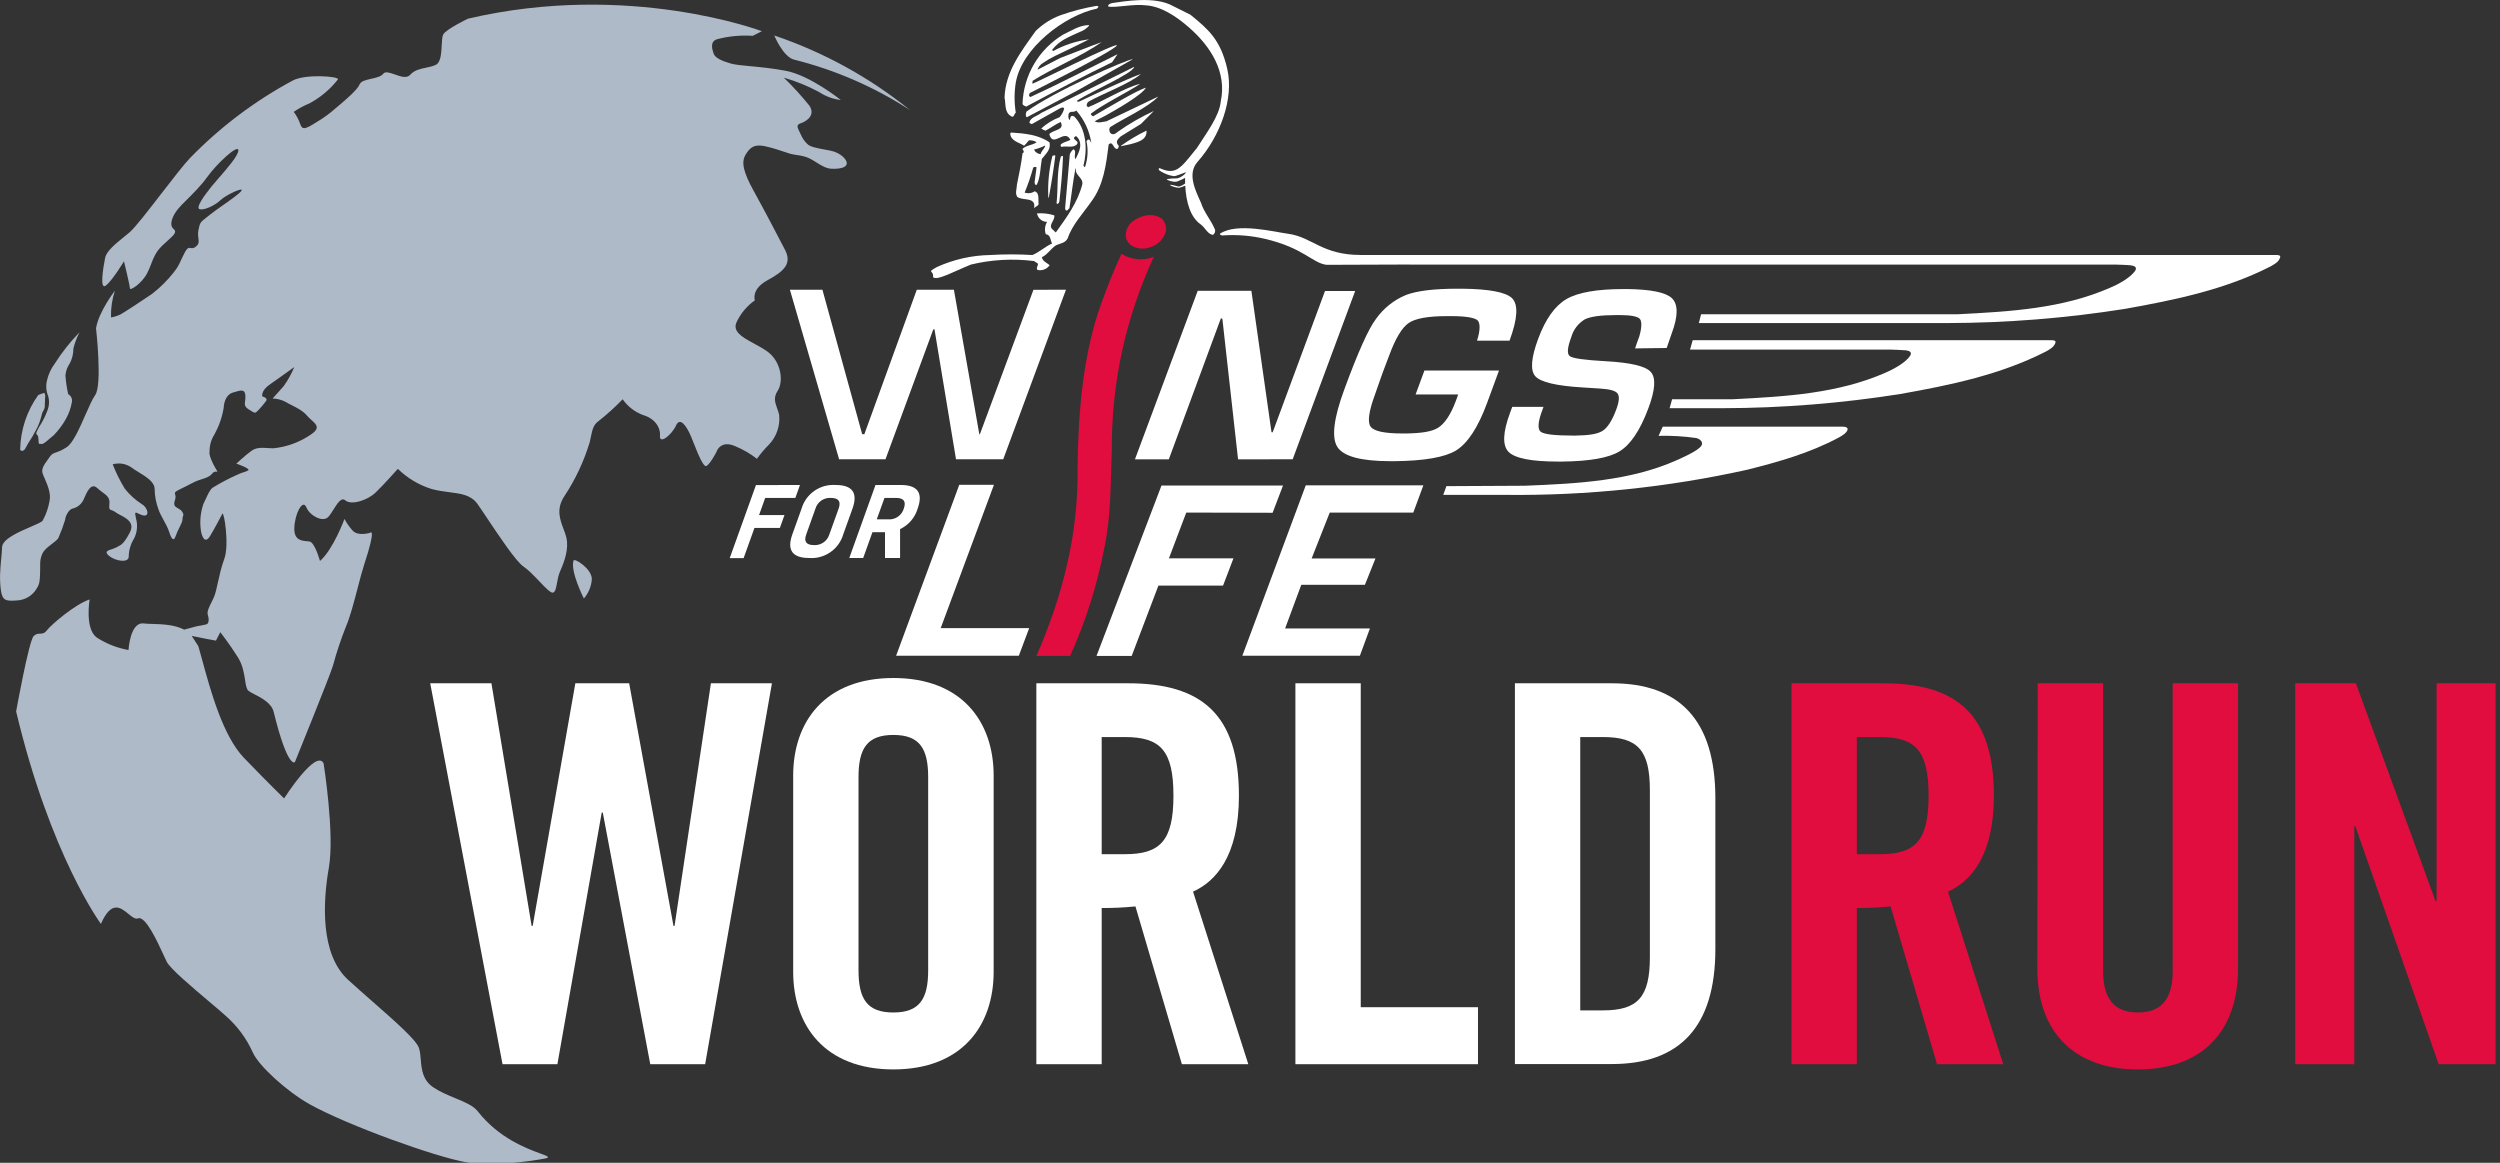<svg width="172" height="80" viewBox="0 0 172 80" fill="none" xmlns="http://www.w3.org/2000/svg">
  <rect x="0" y="0" width="172" height="80" fill="#333333" stroke="none"/>
  <g clip-path="url(#clip0_5321_23380)">
    <path fill-rule="evenodd" clip-rule="evenodd" d="M56.757 10.293C56.882 10.316 57.009 10.34 57.137 10.365C57.845 10.507 58.291 10.991 58.257 11.264C58.222 11.537 57.766 11.631 57.22 11.61C56.838 11.595 56.512 11.391 56.178 11.18C56.033 11.089 55.886 10.997 55.733 10.918C55.407 10.752 55.095 10.706 54.808 10.662C54.646 10.638 54.493 10.615 54.35 10.573C54.226 10.536 54.092 10.491 53.944 10.441C53.614 10.329 53.212 10.193 52.684 10.072C51.916 9.895 51.619 10.113 51.3 10.635C50.983 11.157 51.138 11.835 51.847 13.121C52.556 14.407 53.541 16.274 54.018 17.207C54.495 18.141 53.942 18.663 52.801 19.282C51.66 19.901 51.933 20.665 51.933 20.665C51.416 21.03 50.997 21.518 50.716 22.086C50.317 22.791 51.067 23.198 51.894 23.646C52.19 23.807 52.496 23.973 52.763 24.16C53.773 24.869 53.914 26.266 53.503 26.888C53.201 27.345 53.324 27.69 53.465 28.087C53.516 28.231 53.57 28.382 53.607 28.548C53.644 28.916 53.601 29.288 53.482 29.638C53.362 29.988 53.169 30.308 52.915 30.577C52.609 30.882 52.329 31.213 52.078 31.566C51.625 31.215 51.128 30.925 50.599 30.705C49.53 30.221 49.278 31.123 49.278 31.123C49.278 31.123 48.863 31.919 48.607 32.06C48.397 32.177 48.012 31.206 47.72 30.47C47.657 30.31 47.598 30.162 47.546 30.038C47.255 29.343 46.792 28.644 46.509 29.277C46.225 29.91 45.361 30.608 45.406 29.989C45.451 29.37 45.022 28.779 44.223 28.548C43.664 28.336 43.182 27.96 42.84 27.469C42.327 28.001 41.779 28.498 41.198 28.956C40.825 29.227 40.761 29.53 40.645 30.087C40.623 30.19 40.6 30.303 40.572 30.425C40.177 31.732 39.595 32.974 38.844 34.114C38.241 35 38.525 35.748 38.774 36.404C38.849 36.603 38.921 36.793 38.965 36.977C39.151 37.765 38.823 38.654 38.543 39.286C38.42 39.564 38.365 39.867 38.318 40.127C38.257 40.461 38.21 40.724 38.048 40.773C37.892 40.82 37.51 40.419 37.084 39.972C36.729 39.6 36.344 39.197 36.033 38.992C35.517 38.654 34.349 36.901 33.522 35.662C33.252 35.256 33.018 34.905 32.855 34.678C32.413 34.055 31.728 33.967 30.923 33.864C30.534 33.813 30.117 33.76 29.685 33.64C28.816 33.368 28.024 32.894 27.372 32.257C27.372 32.257 26.394 33.36 25.834 33.893C25.273 34.425 24.171 34.778 23.759 34.425C23.484 34.189 23.206 34.636 22.941 35.061C22.81 35.271 22.682 35.476 22.559 35.59C22.189 35.936 21.318 35.487 21.073 34.899C20.827 34.311 20.288 35.321 20.25 36.306C20.217 37.156 20.729 37.201 21.115 37.235C21.176 37.24 21.235 37.245 21.287 37.253C21.668 37.312 22.013 38.595 22.013 38.595C22.919 37.824 23.7 35.704 23.7 35.704C23.851 35.99 24.037 36.256 24.254 36.496C24.627 36.921 25.453 36.659 25.453 36.659C25.453 36.659 25.937 36.164 25.056 38.84C24.926 39.234 24.779 39.799 24.621 40.404C24.366 41.381 24.084 42.463 23.804 43.103C23.452 43.986 23.152 44.889 22.905 45.807C22.708 46.477 20.288 52.435 20.288 52.435C20.288 52.435 19.8 52.932 18.829 48.977C18.677 48.369 17.993 48.017 17.511 47.769C17.335 47.678 17.187 47.602 17.1 47.532C16.957 47.416 16.914 47.138 16.86 46.782C16.791 46.332 16.703 45.755 16.367 45.222C15.766 44.268 15.157 43.494 15.157 43.494L14.857 44.075L14.165 43.947L13.19 43.75L13.636 44.441C13.648 44.469 13.658 44.498 13.667 44.528C13.742 44.786 13.823 45.086 13.913 45.414C14.47 47.459 15.334 50.636 16.779 52.134C18.456 53.873 19.545 54.931 19.545 54.931C19.545 54.931 21.733 51.508 22.262 52.511C22.262 52.511 23.037 57.365 22.625 59.702C22.214 62.039 22.02 65.642 23.942 67.405C24.474 67.892 25.064 68.41 25.644 68.919C27.164 70.253 28.622 71.532 28.817 72.083C28.901 72.318 28.924 72.599 28.949 72.897C29.005 73.564 29.068 74.313 29.82 74.814C30.292 75.129 30.828 75.35 31.328 75.557C31.981 75.827 32.571 76.072 32.873 76.463C34.324 78.315 36.254 79.022 37.171 79.359C37.657 79.537 37.859 79.611 37.557 79.696C37.557 79.696 34.242 80.342 32.081 79.966C29.92 79.589 23.925 77.424 21.336 75.99C19.735 75.105 17.781 73.307 17.394 72.411C16.961 71.447 16.325 70.588 15.531 69.891C15.284 69.664 14.868 69.313 14.394 68.913C13.227 67.927 11.705 66.643 11.472 66.171C11.421 66.069 11.354 65.921 11.273 65.747C10.832 64.786 10.006 62.987 9.494 63.184C9.301 63.258 9.078 63.076 8.831 62.873C8.305 62.442 7.665 61.918 6.943 63.564C6.943 63.564 3.471 58.872 1.11 48.946C1.11 48.946 1.985 44.089 2.317 43.76C2.474 43.605 2.614 43.601 2.751 43.597C2.903 43.593 3.052 43.589 3.216 43.376C3.527 42.972 5.169 41.568 6.165 41.243C6.165 41.243 5.826 43.228 6.642 43.853C7.309 44.287 8.057 44.582 8.841 44.721C8.841 44.721 8.944 42.792 9.878 42.892C10.047 42.914 10.262 42.92 10.503 42.927C11.156 42.947 12.002 42.972 12.671 43.318L13.529 43.089C13.774 43.048 14.099 42.986 14.2 42.955C14.362 42.903 14.403 42.647 14.3 42.318C14.226 42.086 14.374 41.79 14.539 41.46C14.608 41.322 14.679 41.179 14.739 41.032C14.829 40.811 14.904 40.471 14.99 40.078C15.1 39.581 15.228 38.998 15.43 38.456C15.793 37.485 15.406 35.127 15.296 35.345C15.185 35.563 14.808 36.285 14.452 36.88C14.096 37.475 13.85 36.89 13.805 36.361C13.742 35.789 13.807 35.211 13.996 34.667C14.048 34.567 14.1 34.452 14.154 34.334C14.292 34.03 14.44 33.706 14.614 33.564C15.163 33.226 15.734 32.924 16.322 32.662C16.533 32.561 16.672 32.518 16.786 32.482C16.891 32.449 16.975 32.423 17.073 32.365C17.277 32.244 16.26 31.898 16.26 31.898C16.26 31.898 16.855 31.341 17.297 31.02C17.633 30.776 18.017 30.8 18.421 30.827C18.549 30.835 18.68 30.843 18.812 30.843C19.724 30.749 20.6 30.431 21.36 29.917C22.06 29.461 21.778 29.209 21.425 28.894C21.324 28.803 21.216 28.707 21.125 28.599C20.84 28.264 20.433 28.059 20.084 27.884C19.933 27.809 19.794 27.739 19.68 27.666C19.396 27.511 19.079 27.425 18.756 27.417C18.756 27.417 19.199 26.916 19.514 26.57C19.808 26.161 20.054 25.719 20.247 25.253C20.247 25.253 19.216 26 18.57 26.446C17.923 26.892 18.048 27.279 18.048 27.279C18.048 27.279 18.5 27.372 18.279 27.625C18.129 27.825 17.967 28.017 17.795 28.198C17.673 28.318 17.615 28.381 17.549 28.39C17.466 28.401 17.372 28.327 17.121 28.171C16.809 27.977 16.83 27.822 16.862 27.588C16.876 27.484 16.892 27.365 16.883 27.22C16.852 26.761 16.595 26.838 16.08 26.99C16.063 26.995 16.046 27 16.029 27.006C15.479 27.168 15.392 27.86 15.392 28.043C15.288 28.684 15.075 29.302 14.763 29.872C14.532 30.229 14.412 30.646 14.417 31.072C14.359 31.272 14.604 31.856 14.853 32.261C14.937 32.397 14.964 32.441 14.954 32.453C14.934 32.476 14.766 32.37 14.594 32.586C14.421 32.802 14.152 32.887 13.866 32.976C13.723 33.021 13.576 33.068 13.435 33.132C13.237 33.223 13.168 33.261 13.075 33.311C12.969 33.369 12.832 33.443 12.443 33.63C11.998 33.844 12.012 33.891 12.049 34.017C12.073 34.098 12.107 34.212 12.032 34.425C11.907 34.782 12.062 34.869 12.243 34.97C12.338 35.022 12.439 35.078 12.512 35.179C12.648 35.365 12.623 35.432 12.591 35.517C12.572 35.566 12.551 35.621 12.557 35.708C12.567 35.844 12.461 36.059 12.339 36.303C12.248 36.486 12.149 36.686 12.084 36.883C11.931 37.343 11.755 36.98 11.617 36.538C11.549 36.32 11.411 36.068 11.269 35.809C11.123 35.54 10.972 35.264 10.891 35.013C10.729 34.569 10.644 34.102 10.639 33.63C10.621 33.15 10.064 32.808 9.548 32.492C9.358 32.375 9.174 32.262 9.024 32.147C8.839 32.023 8.63 31.94 8.41 31.905C8.19 31.871 7.965 31.885 7.752 31.946C7.981 32.525 8.259 33.084 8.581 33.616C8.914 34.038 9.314 34.402 9.767 34.691C10.217 34.954 10.365 35.729 9.629 35.383C9.448 35.296 9.357 35.249 9.322 35.276C9.283 35.305 9.308 35.417 9.352 35.653C9.487 36.112 9.444 36.606 9.231 37.035C8.993 37.415 8.863 37.853 8.854 38.301C8.868 38.723 7.99 38.636 7.506 38.246C7.151 37.959 7.41 37.875 7.696 37.783C7.8 37.749 7.907 37.714 7.99 37.668C8.031 37.646 8.069 37.626 8.106 37.607C8.353 37.481 8.54 37.386 8.934 36.631C9.286 35.957 8.697 35.652 8.264 35.428C8.14 35.364 8.028 35.306 7.956 35.248C7.847 35.161 7.756 35.13 7.686 35.106C7.545 35.058 7.485 35.038 7.527 34.66C7.572 34.251 7.348 34.087 7.058 33.873C6.946 33.791 6.824 33.702 6.704 33.589C6.272 33.181 5.988 33.817 5.781 34.304C5.714 34.478 5.605 34.633 5.463 34.754C5.321 34.875 5.151 34.958 4.968 34.996C4.695 35.082 4.484 35.57 4.484 35.753C4.358 36.172 4.205 36.583 4.028 36.984C3.99 37.104 3.806 37.243 3.595 37.403C3.329 37.605 3.02 37.839 2.904 38.111C2.756 38.459 2.76 38.699 2.764 38.987C2.765 39.102 2.767 39.225 2.759 39.366C2.754 39.45 2.752 39.527 2.749 39.599C2.736 39.947 2.728 40.174 2.527 40.486C2.391 40.722 2.197 40.921 1.965 41.065C1.733 41.208 1.469 41.292 1.196 41.309C1.152 41.311 1.108 41.313 1.066 41.316C0.491 41.346 0.166 41.364 0.066 40.648C-0.049 39.833 0.019 39.118 0.08 38.471C0.108 38.186 0.133 37.913 0.142 37.651C0.16 37.083 1.291 36.598 2.111 36.246C2.528 36.067 2.866 35.922 2.935 35.819C3.17 35.396 3.33 34.937 3.409 34.46C3.527 33.965 3.26 33.35 3.071 32.913C3.011 32.773 2.958 32.651 2.929 32.558C2.833 32.254 3.043 31.962 3.257 31.667C3.313 31.59 3.369 31.512 3.419 31.434C3.551 31.233 3.679 31.188 3.877 31.118C4.049 31.057 4.273 30.978 4.598 30.76C5.028 30.473 5.477 29.451 5.876 28.543C6.126 27.975 6.356 27.452 6.548 27.182C7.05 26.48 6.607 22.587 6.607 22.587C6.787 21.443 7.904 20.001 7.904 20.001C7.71 20.594 7.62 21.216 7.637 21.84C7.866 21.8 8.088 21.729 8.298 21.629C8.554 21.488 9.954 20.572 10.452 20.226C11.019 19.789 11.528 19.282 11.97 18.718C12.227 18.392 12.315 18.201 12.447 17.916C12.512 17.775 12.587 17.612 12.699 17.398C12.895 17.021 12.993 17.04 13.115 17.064C13.205 17.081 13.307 17.101 13.47 16.972C13.701 16.791 13.68 16.629 13.65 16.402C13.63 16.249 13.606 16.067 13.653 15.828C13.756 15.311 13.785 15.288 14.209 14.956C14.27 14.908 14.339 14.854 14.417 14.791C14.657 14.599 15.005 14.354 15.354 14.109C15.915 13.713 16.481 13.315 16.609 13.128C16.817 12.823 15.548 13.408 15.178 13.764C14.808 14.12 14.072 14.476 13.747 14.397C13.422 14.317 14.051 13.456 14.573 12.806C14.704 12.643 14.883 12.439 15.077 12.216C15.658 11.55 16.38 10.723 16.398 10.355C16.423 9.864 14.926 11.243 14.255 12.181C13.837 12.764 13.309 13.288 12.875 13.718C12.612 13.979 12.383 14.206 12.236 14.39C11.845 14.877 11.617 15.489 11.942 15.752C12.198 15.959 11.968 16.166 11.539 16.553C11.424 16.657 11.295 16.774 11.157 16.907C10.72 17.328 10.572 17.713 10.409 18.137C10.329 18.347 10.245 18.567 10.12 18.805C9.743 19.524 8.934 20.025 8.937 19.842C8.941 19.659 8.529 17.975 8.529 17.975C8.529 17.975 7.776 19.24 7.299 19.634C6.822 20.029 7.115 18.324 7.233 17.743C7.328 17.275 7.931 16.786 8.515 16.313C8.655 16.2 8.793 16.087 8.924 15.977C9.286 15.668 10.196 14.492 11.1 13.322C11.879 12.315 12.653 11.313 13.072 10.874C15.141 8.745 17.525 6.947 20.139 5.542C21 5.072 23.362 5.248 23.251 5.463C22.719 6.141 22.053 6.702 21.294 7.112C20.912 7.267 20.548 7.463 20.209 7.696C20.398 7.947 20.548 8.226 20.651 8.523C20.789 8.962 21.011 8.893 21.764 8.412C22.238 8.135 22.683 7.812 23.092 7.447C23.137 7.409 23.185 7.369 23.234 7.327C23.804 6.846 24.592 6.18 24.748 5.795C24.836 5.578 25.186 5.5 25.545 5.419C25.88 5.344 26.223 5.267 26.366 5.076C26.504 4.891 26.82 5.002 27.163 5.123C27.558 5.263 27.989 5.415 28.226 5.141C28.499 4.826 28.915 4.739 29.315 4.656C29.563 4.604 29.806 4.553 30.003 4.45C30.329 4.279 30.363 3.638 30.391 3.098C30.408 2.786 30.422 2.508 30.491 2.375C30.677 2.012 32.195 1.286 32.195 1.286C43.279 -1.31 52.417 2.147 52.417 2.147L51.791 2.465C50.964 2.409 50.132 2.489 49.33 2.7C48.836 2.856 48.991 3.371 49.095 3.682C49.199 3.993 49.689 4.201 50.288 4.374C50.563 4.453 51.032 4.498 51.621 4.554C52.312 4.619 53.167 4.7 54.07 4.872C55.743 5.19 57.849 6.88 57.849 6.88C57.311 6.818 56.795 6.628 56.345 6.327C55.575 5.914 54.764 5.584 53.925 5.342C54.55 5.945 55.137 6.587 55.681 7.264C56.134 7.911 55.487 8.357 55.097 8.478C54.765 8.58 54.857 8.768 55.011 9.081C55.038 9.136 55.068 9.196 55.097 9.259C55.2 9.503 55.352 9.723 55.543 9.906C55.715 10.1 56.206 10.191 56.757 10.293ZM53.271 2.441C53.271 2.441 53.866 3.9 54.627 4.101C57.464 4.81 60.164 5.985 62.617 7.579C59.829 5.328 56.665 3.589 53.271 2.441ZM39.462 38.56C39.214 39.303 40.171 41.177 40.171 41.177C40.49 40.807 40.682 40.344 40.718 39.857C40.731 39.127 39.521 38.387 39.462 38.56ZM2.083 30.269C1.99 30.412 1.898 30.554 1.795 30.76C1.594 31.192 1.387 30.954 1.387 30.954C1.407 29.6 1.84 28.284 2.628 27.182C2.766 27.121 2.908 27.069 3.053 27.026L3.115 27.199C3.115 27.199 3.084 27.652 3.084 27.825C3.1 27.987 3.059 28.149 2.97 28.285C2.907 28.377 2.89 28.448 2.863 28.566C2.841 28.66 2.812 28.785 2.745 28.976C2.656 29.236 2.54 29.486 2.4 29.723C2.283 29.961 2.183 30.116 2.083 30.269L2.083 30.269ZM2.693 29.37C2.448 29.821 2.471 29.841 2.533 29.897C2.574 29.933 2.631 29.985 2.642 30.18C2.662 30.544 2.669 30.544 2.74 30.538C2.765 30.536 2.798 30.533 2.842 30.546C2.959 30.579 3.18 30.385 3.403 30.189L3.403 30.189C3.504 30.101 3.605 30.012 3.696 29.944C4.023 29.61 4.305 29.233 4.533 28.824C4.74 28.456 4.882 28.055 4.951 27.638C4.967 27.536 4.951 27.43 4.905 27.337C4.858 27.244 4.784 27.168 4.692 27.12C4.596 26.695 4.533 26.264 4.502 25.83C4.528 25.529 4.633 25.241 4.806 24.994C4.967 24.681 5.05 24.335 5.048 23.984C5.143 23.595 5.284 23.219 5.47 22.864C4.834 23.516 4.267 24.232 3.779 25C3.512 25.353 3.325 25.758 3.229 26.19C3.143 26.552 3.175 26.933 3.323 27.275C3.406 27.585 3.389 27.913 3.274 28.212C3.127 28.62 2.932 29.009 2.693 29.37Z" fill="#AEBAC8"/>
    <path d="M54.571 53.361C54.571 49.658 56.746 46.647 61.465 46.647C66.185 46.647 68.363 49.658 68.363 53.361V66.862C68.363 70.565 66.185 73.576 61.465 73.576C56.746 73.576 54.571 70.565 54.571 66.862V53.361ZM59.066 66.755C59.066 68.715 59.647 69.659 61.462 69.659C63.277 69.659 63.858 68.715 63.858 66.755V53.468C63.858 51.508 63.277 50.564 61.462 50.564C59.647 50.564 59.066 51.508 59.066 53.468V66.755Z" fill="white"/>
    <path d="M75.796 73.217H71.301V47.01H77.614C82.662 47.01 85.238 49.15 85.238 54.74C85.238 58.948 83.606 60.656 82.081 61.344L85.884 73.217H81.314L78.119 62.361C77.347 62.439 76.572 62.476 75.796 62.471V73.217ZM75.796 58.768H77.393C79.813 58.768 80.733 57.859 80.733 54.74C80.733 51.622 79.827 50.709 77.393 50.709H75.796V58.768Z" fill="white"/>
    <path d="M89.124 73.217V47.01H93.619V69.296H101.685V73.217H89.124Z" fill="white"/>
    <path d="M104.226 47.01H110.902C115.548 47.01 118.017 49.547 118.017 54.92V65.292C118.017 70.665 115.548 73.206 110.902 73.206H104.226V47.01ZM108.72 69.514H110.283C112.679 69.514 113.512 68.608 113.512 65.846V54.374C113.512 51.608 112.679 50.709 110.283 50.709H108.72V69.514Z" fill="white"/>
    <path d="M39.584 47.01H43.286L46.336 63.705H46.408L48.911 47.01H53.109L48.514 73.217H44.738L41.471 55.902H41.399L38.349 73.217H34.574L29.599 47.01H33.81L36.576 63.705H36.648L39.584 47.01Z" fill="white"/>
    <path d="M81.615 35.265L80.422 38.415H84.861L84.146 40.289H79.699L77.86 45.129H75.44L79.91 33.405H88.27L87.555 35.279L81.615 35.265Z" fill="white"/>
    <path d="M91.486 35.265L90.241 38.422H94.632L93.906 40.233H89.529L88.415 43.238H94.251L93.56 45.115H85.473L89.836 33.391H97.927L97.235 35.265H91.486Z" fill="white"/>
    <path d="M70.807 43.217H64.719L68.383 33.356H65.994L65.801 33.889L61.652 45.115H70.095L70.807 43.217Z" fill="white"/>
    <path d="M69.023 31.597L73.338 19.935L73.341 19.932L71.101 19.939L67.415 29.878L67.377 29.875L65.628 19.932H63.076L59.467 29.875L59.318 29.872L56.583 19.935H54.346L57.731 31.6L60.922 31.597L64.213 22.656L64.293 22.66L65.773 31.597H69.023Z" fill="white"/>
    <path d="M88.937 31.597L93.235 20.022H91.16L87.565 29.727C87.559 29.733 87.553 29.738 87.545 29.742C87.538 29.745 87.53 29.747 87.521 29.747C87.513 29.747 87.505 29.745 87.497 29.742C87.49 29.738 87.483 29.733 87.478 29.727L86.095 20.008H82.403L78.085 31.6H80.415L83.99 21.92L84.062 21.902C84.062 21.92 84.104 21.93 84.104 21.975L85.179 31.604L88.937 31.597Z" fill="white"/>
    <path d="M102.311 27.725L103.13 25.495H97.999L97.394 27.137H100.323L100.167 27.573C99.797 28.572 99.372 29.156 98.947 29.426C98.521 29.695 97.816 29.806 96.751 29.823H96.495C95.254 29.823 94.521 29.668 94.296 29.35C94.072 29.032 94.175 28.295 94.601 27.137L95.126 25.643L95.569 24.475C96.001 23.296 96.447 22.549 96.91 22.228C97.374 21.906 98.248 21.75 99.527 21.75H99.873C100.845 21.75 101.439 21.858 101.64 22.024C101.84 22.19 101.861 22.68 101.619 23.438H103.856C104.414 21.93 104.471 20.956 104.029 20.516C103.611 20.105 102.473 19.884 100.61 19.863H100.264C98.68 19.863 97.498 20.005 96.741 20.291C95.906 20.634 95.186 21.207 94.666 21.944C94.155 22.615 93.43 24.228 92.492 26.784C91.756 28.778 91.596 30.1 92.011 30.75C92.426 31.4 93.634 31.726 95.634 31.729H95.98C97.997 31.705 99.393 31.462 100.167 30.999C100.974 30.503 101.688 29.412 102.311 27.725Z" fill="white"/>
    <path d="M115.019 20.509C114.591 20.115 113.581 19.911 111.987 19.887H111.718C109.874 19.887 108.558 20.117 107.769 20.578C106.981 21.039 106.336 21.944 105.833 23.292C105.339 24.62 105.27 25.488 105.633 25.889C105.996 26.29 107.078 26.549 108.883 26.656L110.075 26.732C110.767 26.774 111.154 26.884 111.292 27.078C111.431 27.272 111.4 27.638 111.189 28.198C110.902 28.962 110.587 29.446 110.234 29.657C109.882 29.868 109.298 29.955 108.409 29.968H108.219C106.95 29.968 106.203 29.878 105.989 29.695C105.774 29.512 105.812 29.004 106.117 28.202L106.193 27.994H104.042L103.897 28.385C103.392 29.74 103.354 30.646 103.79 31.089C104.226 31.531 105.36 31.756 107.195 31.756H107.472C109.36 31.735 110.67 31.505 111.403 31.064C112.167 30.615 112.841 29.616 113.415 28.07C113.882 26.815 113.937 25.996 113.574 25.591C113.211 25.187 112.191 24.948 110.48 24.852C109.035 24.773 108.211 24.658 108.008 24.506C107.797 24.36 107.832 23.918 108.105 23.189C108.249 22.677 108.584 22.24 109.042 21.968C109.436 21.774 110.155 21.678 111.206 21.678H111.465C112.198 21.678 112.644 21.771 112.803 21.92C112.962 22.068 112.973 22.497 112.783 23.147C112.762 23.199 112.52 23.866 112.492 23.97L114.667 23.942L115.013 22.943C115.462 21.74 115.464 20.928 115.019 20.509Z" fill="white"/>
    <path d="M55.038 33.367L54.72 34.256H52.645L52.224 35.435H53.973L53.655 36.323H51.906L51.162 38.398H50.205L52.009 33.374L55.038 33.367Z" fill="white"/>
    <path d="M57.482 33.367C58.651 33.367 59.038 33.91 58.651 34.992L58.015 36.766C57.869 37.262 57.558 37.693 57.133 37.989C56.709 38.284 56.197 38.426 55.681 38.391C54.512 38.391 54.125 37.848 54.512 36.766L55.148 34.992C55.294 34.496 55.605 34.065 56.03 33.769C56.454 33.474 56.966 33.332 57.482 33.367ZM57.697 34.992C57.873 34.501 57.697 34.256 57.164 34.256C56.93 34.24 56.697 34.305 56.505 34.438C56.312 34.572 56.17 34.767 56.103 34.992L55.47 36.766C55.29 37.257 55.47 37.502 55.999 37.502C56.233 37.517 56.465 37.453 56.658 37.319C56.851 37.186 56.993 36.99 57.06 36.766L57.697 34.992Z" fill="white"/>
    <path d="M61.967 33.367C63.135 33.367 63.522 33.91 63.135 34.992C63.044 35.299 62.889 35.583 62.681 35.826C62.472 36.069 62.215 36.266 61.925 36.403V38.391H60.888V36.617H60.023L59.387 38.391H58.43L60.234 33.367H61.967ZM61.12 35.732C61.354 35.747 61.587 35.682 61.78 35.548C61.973 35.413 62.114 35.218 62.181 34.992C62.357 34.501 62.181 34.256 61.648 34.256H60.853L60.321 35.732H61.12Z" fill="white"/>
    <path d="M141.157 23.406H116.458L116.275 24.053H130.077C130.077 24.053 130.965 24.08 131.114 24.101C131.263 24.122 131.605 24.177 131.415 24.482C131.086 24.972 130.263 25.405 129.703 25.65C126.45 27.068 122.916 27.282 119.203 27.469H115.041L114.868 28.084H118.532C122.623 28.074 126.707 27.747 130.747 27.106C134.225 26.49 137.662 25.771 140.774 24.177C140.95 24.07 141.327 23.901 141.42 23.558C141.444 23.43 141.299 23.41 141.157 23.406Z" fill="white"/>
    <path d="M97.017 18.203H145.559C145.559 18.203 146.444 18.23 146.596 18.255C146.748 18.279 147.087 18.331 146.897 18.635C146.551 19.122 145.749 19.558 145.168 19.8C141.915 21.221 138.381 21.435 134.668 21.622H117.035L116.88 22.227H133.994C138.083 22.217 142.166 21.89 146.205 21.249C149.683 20.63 153.12 19.914 156.232 18.32C156.408 18.213 156.785 18.044 156.878 17.698C156.906 17.567 156.761 17.546 156.619 17.542H97.052H93.622C90.943 17.542 90.296 16.312 88.619 16.083C87.679 15.959 85.089 15.288 83.928 16.083C83.928 16.17 84.028 16.187 84.087 16.201C85.077 16.127 86.073 16.207 87.039 16.436C89.695 17.058 90.293 18.102 91.268 18.22L97 18.199" fill="white"/>
    <path d="M126.775 29.356H114.397L114.11 29.986C114.98 29.965 115.849 30.015 116.71 30.138C116.883 30.183 117.135 30.328 117.097 30.56C117.046 30.878 116.171 31.299 115.348 31.666C112.171 33.084 108.554 33.274 104.903 33.419L99.513 33.447L99.295 34.048H103.586C109.174 34.108 114.75 33.528 120.206 32.319C122.373 31.773 124.496 31.175 126.477 30.12C126.743 29.979 127.12 29.747 127.12 29.505C127.075 29.398 126.996 29.356 126.775 29.356Z" fill="white"/>
    <path d="M75.582 0.47L75.478 0.591C73.237 1.054 70.292 3.319 69.887 5.677C69.775 6.364 69.775 7.064 69.887 7.751C69.766 7.827 69.766 8.142 69.559 7.993C69.082 7.71 69.213 7.157 69.113 6.711C69.172 4.92 70.257 3.533 71.256 2.13C71.749 1.648 72.338 1.276 72.985 1.04C73.789 0.757 74.616 0.543 75.457 0.401C75.509 0.409 75.556 0.435 75.592 0.473" fill="white"/>
    <path d="M74.928 1.77C74.752 1.967 74.528 2.116 74.278 2.202C73.531 2.548 72.895 2.769 72.377 3.44L72.466 3.509C73.228 3.09 74.062 2.817 74.925 2.707L73.957 3.191C72.608 3.855 72.359 3.914 71.744 4.342C71.571 4.446 71.441 4.608 71.377 4.799C71.886 4.543 72.415 4.259 72.944 3.99C73.749 3.692 74.99 3.181 75.796 2.897C74.413 3.869 72.484 4.657 71.052 5.552C71.052 5.597 70.99 5.736 71.052 5.753C71.115 5.77 77.03 2.804 76.837 3.132C76.605 3.526 70.89 6.379 70.89 6.379C70.852 6.404 70.823 6.441 70.809 6.484C70.795 6.528 70.797 6.575 70.814 6.617L70.89 6.676C72.754 5.826 75.039 4.64 76.885 3.73L76.512 4.284C74.679 5.165 72.425 6.358 70.606 7.333C70.516 7.288 70.368 7.257 70.351 7.139C70.383 6.177 70.655 5.238 71.142 4.407C71.63 3.576 72.317 2.88 73.141 2.382C73.722 2.112 74.244 1.739 74.914 1.725L74.928 1.77Z" fill="white"/>
    <path d="M72.602 10.749C72.481 11.703 72.332 12.657 72.156 13.598H72.124C72.075 12.629 72.171 11.658 72.408 10.718C72.47 10.718 72.588 10.628 72.619 10.749" fill="white"/>
    <path d="M73.137 10.749C73.092 11.786 73.002 12.851 72.881 13.881C72.859 13.938 72.825 13.988 72.781 14.03L72.691 13.999C72.808 12.91 72.691 11.821 72.988 10.763C73.033 10.763 73.109 10.687 73.137 10.763" fill="white"/>
    <path d="M82.621 13.933C82.233 13.083 81.673 11.949 82.385 11.143C83.945 9.376 84.916 6.787 84.432 4.723C83.969 2.731 83.143 2.026 81.901 1.013L80.695 0.412C79.433 -0.301 77.272 0.111 76.529 0.208C76.421 0.235 76.214 0.294 76.242 0.446C76.719 0.564 77.953 0.252 78.842 0.367C79.879 0.436 80.916 1.113 81.784 1.874C83.333 3.215 84.408 4.986 83.99 6.963C83.9 7.983 83.008 9.141 82.323 10.22C82.287 10.256 82.254 10.294 82.223 10.334C81.22 11.589 80.882 12.063 79.803 11.575H79.723C79.72 11.621 79.726 11.667 79.741 11.71C79.962 11.863 80.206 11.98 80.463 12.056C80.809 12.129 80.736 12.163 81.106 12.025C81.29 11.959 81.452 11.907 81.573 11.852C81.573 11.873 81.573 11.89 81.573 11.907C81.451 12.053 81.294 12.165 81.117 12.232C80.892 12.322 80.816 12.232 80.276 12.322C80.276 12.409 80.722 12.547 80.968 12.495C81.164 12.425 81.353 12.34 81.535 12.239C81.535 12.367 81.535 12.498 81.535 12.626C81.433 12.7 81.323 12.762 81.207 12.81C81.016 12.893 80.805 12.695 80.467 12.72C80.668 12.844 80.898 12.913 81.134 12.92C81.275 12.882 81.413 12.832 81.545 12.772C81.601 13.892 81.891 14.943 82.614 15.444C82.911 15.652 83.077 16.115 83.45 16.16C83.506 16.123 83.549 16.07 83.576 16.009C83.602 15.948 83.61 15.88 83.599 15.814C83.323 15.133 82.842 14.635 82.621 13.933Z" fill="white"/>
    <path d="M71.332 12.713C71.585 12.191 71.571 11.534 71.678 10.939C71.93 10.594 72.335 10.296 72.2 9.788C71.439 9.266 70.503 9.179 69.562 9.117L69.503 9.179C69.531 9.715 70.115 9.788 70.458 10.027C70.575 9.91 70.684 9.787 70.786 9.657C70.975 9.637 71.164 9.683 71.322 9.788C71.025 9.999 70.606 9.985 70.337 10.251C70.413 10.327 70.503 10.49 70.354 10.535C70.261 11.25 70.115 11.983 69.963 12.713C69.963 12.982 69.815 13.307 69.994 13.55C70.368 13.833 71.308 13.518 71.142 14.324C71.246 14.203 71.412 14.189 71.457 14.04C71.412 13.743 71.543 13.28 71.187 13.159C71.087 13.227 70.972 13.271 70.852 13.286C70.732 13.302 70.61 13.289 70.496 13.249C70.728 12.685 70.927 12.108 71.09 11.52C71.149 11.489 71.267 11.458 71.315 11.52L71.18 12.533C71.184 12.599 71.198 12.761 71.332 12.713ZM71.125 10.293C71.394 10.232 71.654 10.138 71.899 10.013V10.071C71.827 10.265 71.616 10.417 71.602 10.607C71.499 10.599 71.401 10.563 71.317 10.503C71.233 10.444 71.167 10.363 71.125 10.268V10.293Z" fill="white"/>
    <path d="M74.198 6.185L77.95 4.069C77.549 4.069 72.446 6.33 70.627 7.672C70.568 7.762 70.541 8.018 70.648 8.066L74.198 6.185Z" fill="white"/>
    <path d="M77.13 10.023C77.13 10.04 77.113 10.078 77.13 10.058C77.147 10.037 78.233 9.888 78.596 9.601C78.696 9.535 78.775 9.442 78.824 9.334C78.874 9.225 78.892 9.104 78.876 8.986C78.267 9.283 77.683 9.63 77.13 10.023Z" fill="white"/>
    <path d="M76.39 9.152C76.314 9.048 76.283 8.827 76.39 8.74C77.258 8.173 78.977 7.402 79.692 6.641L76.124 8.346C75.899 8.377 75.529 8.495 75.319 8.346C75.557 8.197 75.809 8.094 76.052 7.959C76.743 7.575 78.572 6.538 78.842 6.03C78.202 6.223 76.266 7.388 75.201 8.004C75.125 7.959 75.021 7.886 75.066 7.81C75.886 7.17 77.701 6.278 78.448 5.77C77.514 5.964 75.782 7.022 74.859 7.378L74.769 7.288C74.76 7.227 74.769 7.165 74.796 7.11C74.822 7.054 74.865 7.008 74.918 6.977C75.841 6.455 77.77 5.736 78.492 5.089C77.314 5.525 75.381 6.455 74.247 6.991C74.171 6.991 74.122 7.036 74.095 6.932C75.077 6.275 77.932 5.065 78.04 4.595L71.623 7.776C71.401 7.973 70.814 8.094 70.831 8.467C70.872 8.498 70.948 8.498 70.98 8.543L72.902 7.468C72.978 7.423 73.158 7.333 73.216 7.468C73.158 7.687 73.051 7.891 72.902 8.062C72.435 8.24 72.006 8.504 71.636 8.84C71.726 8.907 71.827 8.957 71.934 8.989C72.28 8.809 72.605 8.557 72.971 8.391C73.286 8.975 72.449 8.913 72.193 9.228C72.449 10.227 73.23 8.809 73.642 9.615C73.434 9.763 73.147 9.75 72.971 9.961C72.965 9.988 72.967 10.016 72.978 10.042C72.988 10.068 73.007 10.09 73.03 10.106C73.376 10.019 73.773 10.196 74.067 9.961C74.292 9.736 73.918 9.674 73.873 9.48C73.936 9.452 73.963 9.349 74.053 9.376C74.135 9.448 74.202 9.535 74.25 9.632C74.458 10.106 74.174 10.569 73.994 10.956C73.846 10.735 74.098 10.42 73.86 10.265C73.744 10.354 73.655 10.474 73.604 10.611L73.279 14.338L73.324 14.472C73.459 14.531 73.486 14.383 73.576 14.324C73.725 13.415 73.815 12.474 73.994 11.579L74.025 11.624C73.95 12.073 74.561 12.236 74.458 12.699C74.143 13.923 73.382 14.963 72.639 15.994L72.383 15.755C72.114 15.458 72.608 15.16 72.532 14.815C72.146 14.695 71.742 14.651 71.339 14.683L71.37 14.77C71.413 14.914 71.502 15.04 71.623 15.129C71.744 15.219 71.891 15.266 72.041 15.264C71.964 15.39 71.916 15.532 71.9 15.679C71.885 15.826 71.902 15.975 71.951 16.115C72.297 16.142 72.266 16.561 72.383 16.754C71.906 16.965 71.505 17.352 71.028 17.546C70.054 17.487 69.077 17.487 68.103 17.546C66.85 17.57 65.615 17.849 64.473 18.365C63.688 18.794 64.276 18.58 64.189 19.057C64.418 19.361 65.669 18.656 66.806 18.2C68.227 17.859 69.697 17.778 71.145 17.961L71.415 18.141C71.415 18.307 71.263 18.455 71.384 18.573C71.54 18.607 71.702 18.594 71.851 18.536C71.999 18.477 72.127 18.376 72.217 18.244C72.041 18.096 71.713 17.961 71.681 17.695C72.055 17.529 72.307 17.097 72.653 16.875C72.936 16.74 73.279 16.741 73.459 16.395C73.77 15.458 74.53 14.666 75.097 13.847C75.927 12.73 76.103 11.33 76.273 9.947C76.574 9.632 76.587 10.293 76.871 10.244C76.961 10.199 76.944 10.109 76.975 10.037C76.691 9.743 76.919 9.563 77.116 9.376L78.499 8.526L79.384 7.637C78.528 8.031 77.708 8.502 76.937 9.044C76.781 9.162 76.598 9.342 76.39 9.152ZM74.869 9.584L74.748 9.705C74.88 10.304 74.844 10.929 74.644 11.509L74.541 11.406C74.824 10.286 74.762 8.899 73.911 8.018C73.853 7.99 73.763 7.945 73.704 7.99C73.645 8.035 73.614 8.166 73.614 8.27C73.567 8.231 73.533 8.18 73.514 8.123C73.496 8.065 73.495 8.003 73.51 7.945C73.505 7.914 73.507 7.883 73.515 7.853C73.523 7.824 73.537 7.796 73.557 7.772C73.577 7.748 73.601 7.729 73.629 7.715C73.657 7.701 73.687 7.694 73.718 7.693C73.839 7.693 73.956 7.693 74.046 7.603C74.599 8.234 74.959 9.01 75.084 9.84C75.014 9.75 75.014 9.601 74.869 9.601V9.584Z" fill="white"/>
    <path d="M127.749 73.217H123.255V47.01H129.571C134.616 47.01 137.178 49.15 137.178 54.74C137.178 58.948 135.546 60.656 134.021 61.344L137.824 73.217H133.267L130.073 62.361C129.301 62.439 128.525 62.476 127.749 62.471V73.217ZM127.749 58.768H129.347C131.767 58.768 132.687 57.859 132.687 54.74C132.687 51.622 131.777 50.709 129.347 50.709H127.749V58.768Z" fill="#E10D3E"/>
    <path d="M140.196 47.01H144.691V66.793C144.691 68.715 145.455 69.659 147.087 69.659C148.719 69.659 149.483 68.715 149.483 66.793V47.01H153.977V66.61C153.977 71.104 151.367 73.576 147.083 73.576C142.8 73.576 140.168 71.111 140.168 66.61L140.196 47.01Z" fill="#E10D3E"/>
    <path d="M157.912 73.217V47.01H162.085L167.565 61.997H167.637V47.01H171.696V73.217H167.782L162.047 56.843H161.977V73.217H157.912Z" fill="#E10D3E"/>
    <path d="M79.983 15.088C80.16 15.305 80.248 15.582 80.228 15.862C80.162 16.134 80.024 16.384 79.83 16.585C79.635 16.787 79.391 16.933 79.122 17.01C78.919 17.086 78.703 17.117 78.487 17.1C78.271 17.082 78.062 17.017 77.874 16.91C77.767 16.844 77.674 16.757 77.603 16.653C77.531 16.549 77.482 16.432 77.459 16.308C77.442 16.115 77.47 15.92 77.542 15.74C77.615 15.56 77.728 15.399 77.874 15.271C78.462 14.815 79.336 14.573 79.983 15.088Z" fill="#E10D3E"/>
    <path d="M79.385 17.667C77.455 21.822 76.467 26.352 76.491 30.933C76.404 33.129 76.46 35.466 75.972 37.717C75.482 40.271 74.694 42.759 73.625 45.129H71.305C73.033 41.17 74.195 36.87 74.136 32.337C74.167 28.579 74.482 24.406 75.775 20.862C76.19 19.718 76.632 18.584 77.158 17.463C77.487 17.671 77.86 17.797 78.247 17.833C78.634 17.868 79.024 17.811 79.385 17.667Z" fill="#E10D3E"/>
  </g>
  <defs>
    <clipPath id="clip0_5321_23380">
      <rect width="171.703" height="80" fill="white"/>
    </clipPath>
  </defs>
</svg>
